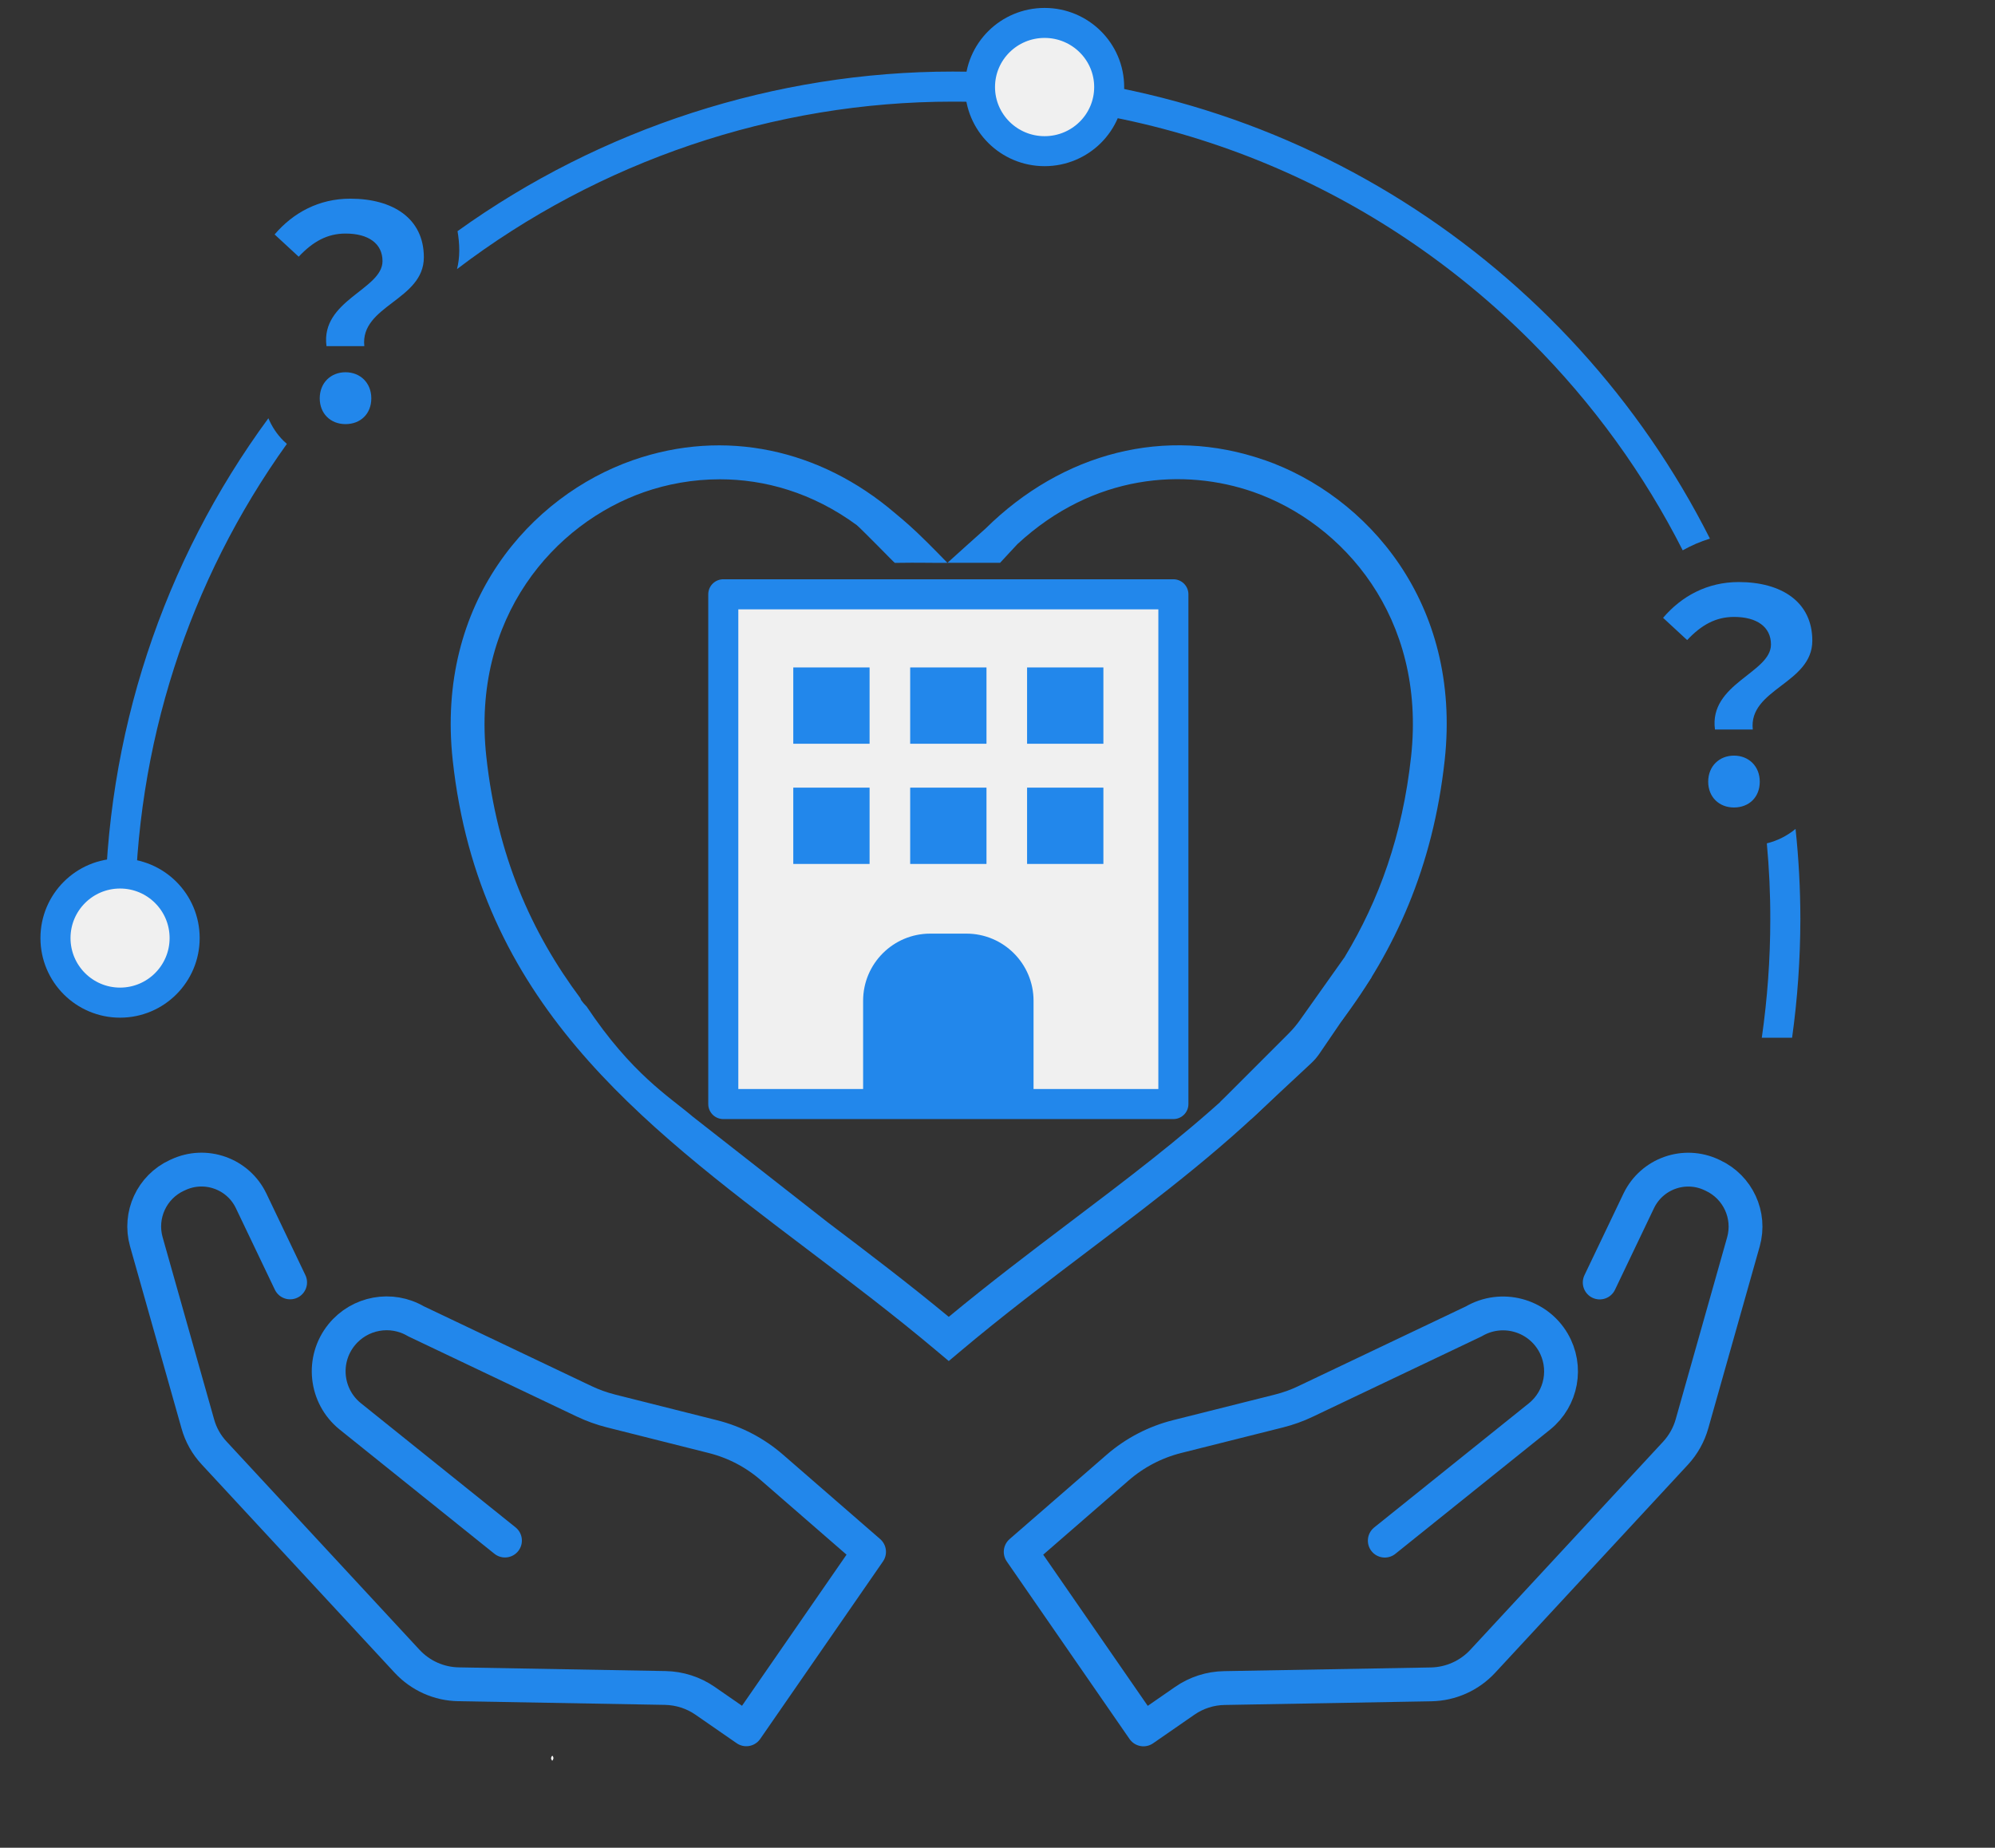<?xml version="1.0" encoding="UTF-8"?><svg id="_レイヤー_2" xmlns="http://www.w3.org/2000/svg" xmlns:xlink="http://www.w3.org/1999/xlink" viewBox="0 0 265.37 245.8"><rect x="0" y="0" width="265.37" height="245.8" fill="#333333" stroke="none"/><defs><style>.cls-1{stroke-width:3.99px;}.cls-1,.cls-2,.cls-3,.cls-4{fill:none;}.cls-1,.cls-2,.cls-4{stroke:#2287eb;stroke-linejoin:round;}.cls-2{stroke-linecap:round;stroke-width:4.5px;}.cls-5{isolation:isolate;}.cls-6{fill:#f0f0f0;}.cls-6,.cls-3,.cls-7,.cls-8{stroke-width:0px;}.cls-4{stroke-width:4px;}.cls-7{fill:#fff;}.cls-9{clip-path:url(#clippath);}.cls-8{fill:#2287eb;}</style><clipPath id="clippath"><rect class="cls-3" width="265.37" height="245.8"/></clipPath></defs><g id="_レイヤー_1-2"><g id="_情シスメリット_"><g id="_光電話メリット_"><g class="cls-9"><path class="cls-8" d="m126.76,13.52c29.05.01,56.36,11.34,76.89,31.89,8.27,8.28,15.04,17.66,20.18,27.8,1.15-.65,2.36-1.17,3.62-1.56-18.57-36.8-56.72-62.11-100.69-62.13h-.04c-23.56,0-46.76,7.51-65.86,21.23.14.82.23,1.68.23,2.57s-.11,1.72-.3,2.48c18.86-14.37,42.2-22.28,65.92-22.28h.04Z"/><path class="cls-8" d="m234.34,138.05h4.04c.72-5.17,1.09-10.42,1.1-15.73,0-4.07-.22-8.09-.64-12.05-1.13.93-2.43,1.58-3.82,1.92.31,3.35.47,6.73.46,10.13,0,5.31-.39,10.56-1.13,15.73Z"/><path class="cls-8" d="m17.96,122.23c0-23.06,7.16-44.99,20.2-63.18-.15-.14-.31-.27-.46-.42-.87-.87-1.54-1.89-2-2.99-14.01,19.07-21.73,42.21-21.74,66.58,0,5.37.38,6.65,1.11,11.82h4.04c-.75-5.17-1.15-6.45-1.14-11.82Z"/><path class="cls-3" d="m19.1,138.05h215.24c.75-5.16,1.13-10.42,1.13-15.73,0-3.4-.16-6.78-.46-10.13-.73.18-1.47.27-2.23.27-.1,0-.21,0-.31,0-.11,0-.23,0-.34,0-5.26-.02-9.51-4.32-9.5-9.57,0-2.1.64-3.99,1.75-5.52l-.08-.8c-.25-2.39.23-4.37,1.06-6.01l-9.9-9.09,2.94-3.65c1.53-1.9,3.38-3.45,5.44-4.61-5.14-10.15-11.91-19.52-20.18-27.8-20.53-20.55-47.84-31.87-76.89-31.89h-.04c-23.73,0-47.06,7.91-65.92,22.28-.95,3.94-4.04,6.21-6.01,7.65-.6.44-1.47,1.08-1.81,1.46l.12,1.8c.97,1.47,1.52,3.25,1.52,5.19,0,.2,0,.42-.02.64-.17,2.55-1.32,4.88-3.23,6.56-1.76,1.54-3.96,2.37-6.27,2.37-.1,0-.21,0-.31,0-.11,0-.23,0-.34,0-2.34-.01-4.54-.87-6.28-2.41-13.04,18.19-20.19,40.11-20.2,63.18,0,5.37.39,10.65,1.14,15.82Z"/><path class="cls-3" d="m232.62,102.91c0-.09-.04-.21-.13-.31,0,0-.02-.02-.03-.03,0,0,0,0,0,0-.1.09-.15.22-.16.31,0,.11.07.25.16.36.09-.11.15-.25.16-.35Z"/><path class="cls-3" d="m44.93,51.91c0-.09-.04-.21-.13-.31,0,0-.02-.02-.03-.02-.09.08-.15.19-.16.32,0,.11.07.25.16.37.09-.11.15-.25.16-.35Z"/><path class="cls-7" d="m73.46,233.57s0,0,0,0c-.1.09-.15.22-.16.31,0,.11.07.25.16.36.09-.11.15-.25.16-.35,0-.09-.04-.21-.13-.31,0,0-.02-.02-.03-.03Z"/><g class="cls-5"><path class="cls-8" d="m235.57,85.74c0-2.34-1.87-3.67-4.91-3.67-2.42,0-4.33,1.05-6.24,3.08l-3.2-2.96c2.46-2.89,5.89-4.76,10.06-4.76,5.66,0,9.79,2.61,9.79,7.8,0,5.73-8.5,6.4-7.92,11.82h-5.03c-.82-6.12,7.45-7.53,7.45-11.31Zm-8.35,18.25c0-2.07,1.48-3.47,3.43-3.47s3.43,1.4,3.43,3.47-1.44,3.43-3.43,3.43-3.43-1.4-3.43-3.43Z"/></g><g class="cls-5"><path class="cls-8" d="m50.88,34.74c0-2.34-1.87-3.67-4.91-3.67-2.42,0-4.33,1.05-6.24,3.08l-3.2-2.96c2.46-2.89,5.89-4.76,10.06-4.76,5.66,0,9.79,2.61,9.79,7.8,0,5.73-8.5,6.4-7.92,11.82h-5.03c-.82-6.12,7.45-7.53,7.45-11.31Zm-8.35,18.25c0-2.07,1.48-3.47,3.43-3.47s3.43,1.4,3.43,3.47-1.44,3.43-3.43,3.43-3.43-1.4-3.43-3.43Z"/></g><path id="_パス_13" class="cls-6" d="m15.97,116.2c4.74,0,8.59,3.84,8.59,8.59,0,4.74-3.84,8.59-8.59,8.59-4.74,0-8.59-3.84-8.59-8.59h0c0-4.74,3.84-8.59,8.59-8.59"/><path id="_パス_14" class="cls-4" d="m15.97,116.2c4.74,0,8.59,3.84,8.59,8.59,0,4.74-3.84,8.59-8.59,8.59-4.74,0-8.59-3.84-8.59-8.59h0c0-4.74,3.84-8.59,8.59-8.59Z"/><path id="_パス_11" class="cls-6" d="m138.95,2.93c4.74,0,8.59,3.84,8.59,8.59,0,4.74-3.84,8.59-8.59,8.59-4.74,0-8.59-3.84-8.59-8.59h0c0-4.74,3.84-8.59,8.59-8.59"/><path id="_パス_12" class="cls-1" d="m138.95,3.05c4.74,0,8.59,3.82,8.59,8.53,0,4.71-3.84,8.53-8.59,8.53-4.74,0-8.59-3.82-8.59-8.53h0c0-4.71,3.84-8.53,8.59-8.53Z"/></g></g><path id="_パス_5" class="cls-2" d="m67.17,204.94l-20.59-16.53c-3.31-2.68-3.82-7.53-1.14-10.84,2.4-2.96,6.6-3.73,9.89-1.8l22.38,10.65c1.14.54,2.33.97,3.56,1.28l13.54,3.41c2.92.73,5.62,2.14,7.89,4.12l12.9,11.21-16.33,23.61-5.49-3.8c-1.55-1.07-3.39-1.66-5.28-1.7l-27.5-.49c-2.61-.04-5.08-1.15-6.86-3.07l-25.65-27.69c-1.03-1.1-1.78-2.44-2.18-3.89l-6.85-24.23c-.99-3.54.73-7.28,4.07-8.82l.16-.07c3.63-1.71,7.97-.17,9.71,3.45l5.19,10.86"/><path class="cls-6" d="m109.07,91.61c-1.21.14,2.24-13.84,13.7-13.68,9.75.14,11.15,7.37,13.1,14.5,0,0,3.89-3.57,8.75,2.68,4.86,6.24,6.81,8.92,4.86,10.7,0,0,6.81,0,6.81,6.24s-4.86,7.13-4.86,7.13h-45.71s-10.7-4.46-10.7-14.27,14.04-13.31,14.04-13.31Z"/><path class="cls-3" d="m107.32,127.43v-.71c-.69-.04-1.37-.11-2.03-.21.16.3.31.61.45.92h1.58Z"/><path class="cls-3" d="m125.55,146.56c0,.44.36.8.8.8s.8-.37.8-.8-.37-.8-.8-.8-.8.37-.8.8Z"/><path class="cls-3" d="m92.14,132.78c-.43,0-.8.37-.8.8s.37.8.8.8.8-.37.8-.8-.37-.8-.8-.8Z"/><path class="cls-3" d="m164.36,129.99c-.43,0-.8.37-.8.8s.37.8.8.8.8-.37.8-.8-.37-.8-.8-.8Z"/><path class="cls-8" d="m168.18,61.2c-13.14-4.58-26.85-.99-37.09,9.12-.12.11-4.95,4.43-5.06,4.55h7c.16-.16,2.15-2.34,2.31-2.49,10.17-9.41,22.28-10.1,31.36-6.94,11.91,4.15,23.02,16.64,21,35.2-1.14,10.49-4.27,19.11-8.81,26.63.27,1.13.43,2.3.43,3.52,0,1.79-.33,3.5-.91,5.09,7.13-9.42,12.2-20.5,13.76-34.75,2.29-21.02-10.4-35.2-23.99-39.94Z"/><path class="cls-8" d="m92.14,148.54c-3.12-2.66-8.12-5.66-14.12-14.66,0,0-.82-.8-.8-1.06-6.55-8.78-11.1-19.01-12.53-32.16-2.02-18.56,9.09-31.05,21-35.2,3.07-1.07,6.49-1.7,10.07-1.7,5.94,0,12.3,1.76,18.21,6.1.17.12,1.89,1.84,3.06,3.02,1.19,1.2,1.83,1.87,2,2,3.91-.05,3,0,7,0-.21-.2-2.21-2.3-4-4-1.48-1.41-2.81-2.47-2.99-2.63-9.95-8.51-22.63-11.29-34.83-7.04-13.59,4.73-26.28,18.92-23.99,39.94,3.49,31.99,24.69,48.04,47.14,65.03,5.73,4.34,11.66,8.83,17.39,13.66l1.45,1.22,1.45-1.22c5.73-4.83,11.66-9.32,17.39-13.66,9.45-7.15,18.67-14.15,26.45-22.23-2.12,1.15-4.54,1.81-7.12,1.81-.37,0-.73-.02-1.09-.04-6.33,5.8-13.47,11.21-20.96,16.87-5.3,4.01-10.76,8.15-16.12,12.59-5.36-4.44-10.82-8.58-16.12-12.59"/><path id="_パス_2052" class="cls-6" d="m96.21,79.06h59.87v67.81h-59.87v-67.81Z"/><rect id="_長方形_25" class="cls-4" x="96.21" y="79.06" width="59.87" height="67.81"/><rect id="_長方形_26" class="cls-8" x="105.52" y="88.79" width="10.15" height="10.15"/><rect id="_長方形_27" class="cls-8" x="121.07" y="88.79" width="10.15" height="10.15"/><rect id="_長方形_28" class="cls-8" x="136.62" y="88.79" width="10.15" height="10.15"/><rect id="_長方形_29" class="cls-8" x="105.52" y="104.78" width="10.15" height="10.15"/><rect id="_長方形_30" class="cls-8" x="121.07" y="104.78" width="10.15" height="10.15"/><path id="_パス_26" class="cls-8" d="m137.48,146.87h-22.67v-13.74c0-4.93,4-8.93,8.93-8.93h4.81c4.93,0,8.93,4,8.93,8.93v13.74Z"/><rect id="_長方形_31" class="cls-8" x="136.62" y="104.78" width="10.15" height="10.15"/><path id="_パス_6" class="cls-2" d="m212.79,170.61l5.19-10.86c1.74-3.62,6.07-5.17,9.71-3.45l.15.07c3.33,1.55,5.06,5.28,4.07,8.82l-6.85,24.23c-.41,1.45-1.16,2.78-2.18,3.89l-25.65,27.69c-1.77,1.91-4.25,3.02-6.86,3.07l-27.5.49c-1.89.03-3.73.62-5.28,1.7l-5.49,3.8-16.33-23.62,12.9-11.21c2.27-1.97,4.97-3.38,7.89-4.12l13.54-3.4c1.23-.31,2.42-.73,3.56-1.28l22.38-10.65c3.68-2.15,8.4-.91,10.55,2.76,1.92,3.29,1.16,7.48-1.8,9.88l-20.59,16.53"/><path class="cls-8" d="m178.89,127.28l-5.97,8.42c-.45.64-.96,1.24-1.51,1.79l-9.07,9.07,4.07,2.34,8.01-7.47c.4-.37.76-.79,1.07-1.24l6.96-10.2-3.56-2.72Z"/></g></g></svg>